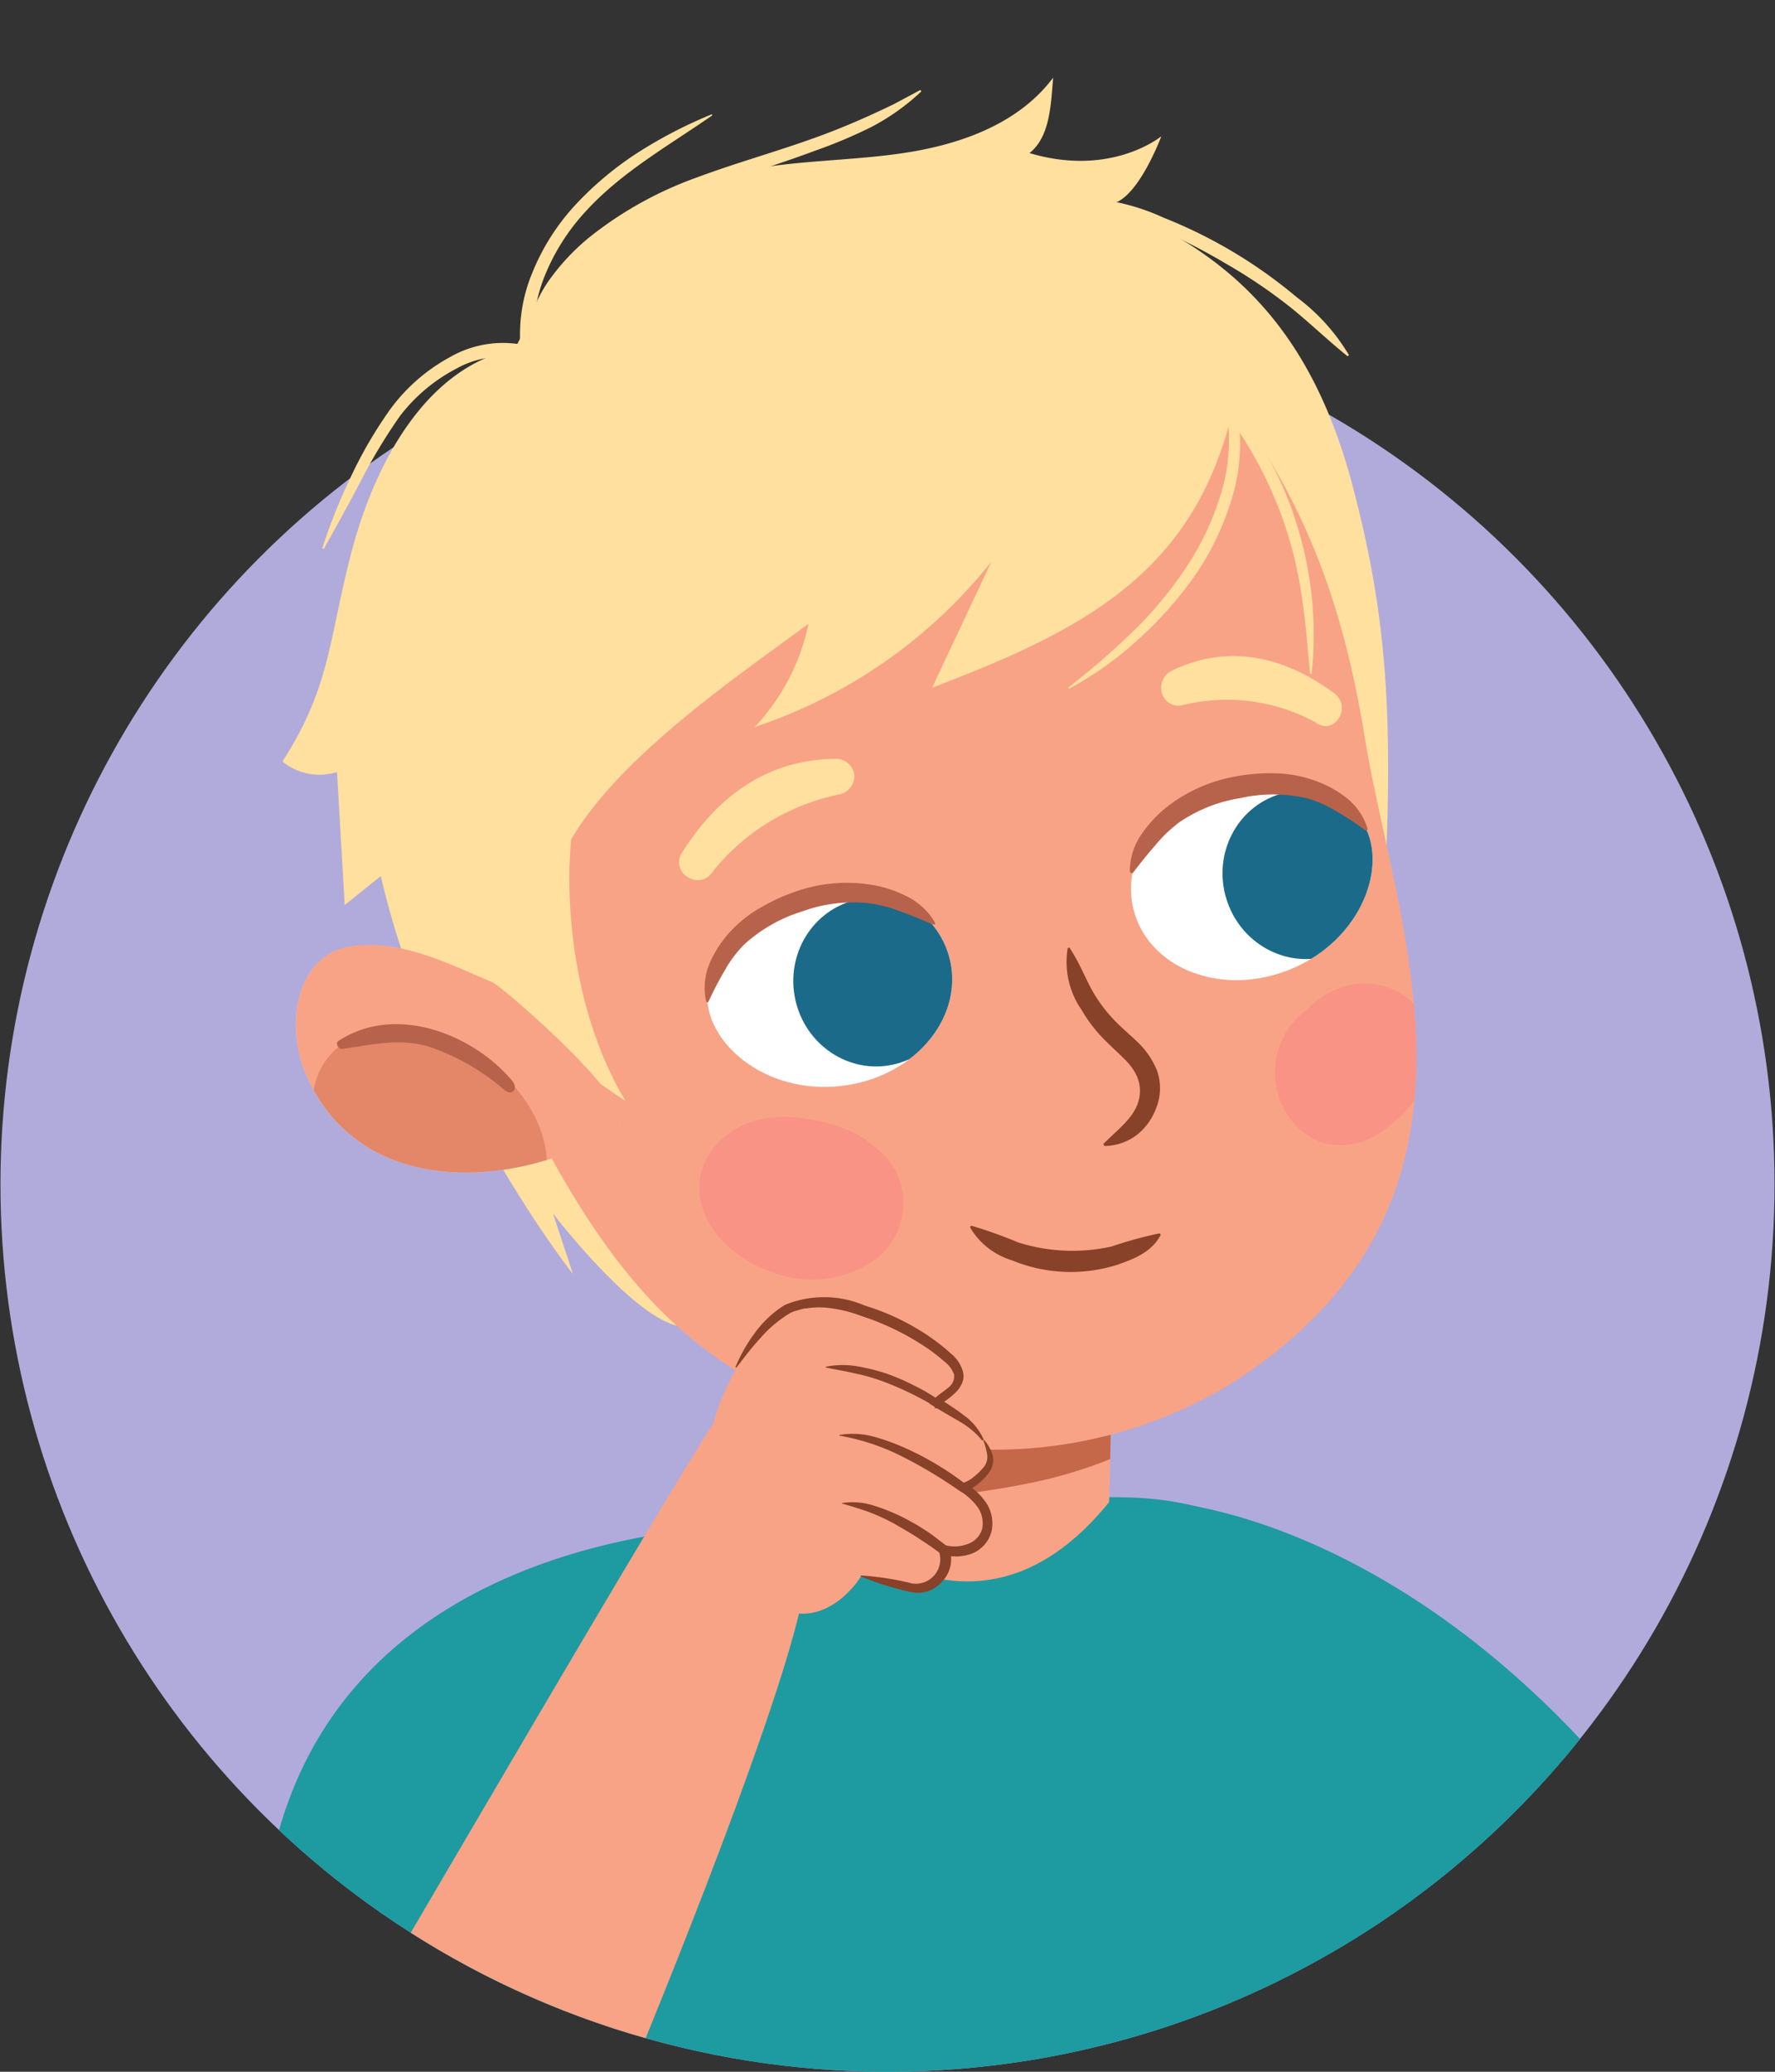 <svg xmlns="http://www.w3.org/2000/svg" xmlns:xlink="http://www.w3.org/1999/xlink" width="150" height="175" viewBox="0 0 150 175"><rect x="0" y="0" width="150" height="175" fill="#333333" stroke="none"/><defs><clipPath id="a"><path d="M0,100A75,75,0,0,0,150,100c0-41.4-33.56-96.51-75-96.51S0,58.64,0,100Z" fill="none"/></clipPath><clipPath id="b"><path d="M125.43,187.71c-4.56-7.2-11.05-17.77-12.36-21.55-2.07-6-7.52-16.94-7.52-16.94l-7.37-21.9s30.62,4.72,50.53,40.62C145,183.49,125.43,187.71,125.43,187.71Z" fill="none"/></clipPath><clipPath id="c"><path d="M93.73,107.42s.44,4,0,19.46c-12,14.82-24.77.44-24.77.44l-.44-20.78Z" fill="#f8a386"/></clipPath><clipPath id="d"><path d="M64.34,20.9C87.12,14,102.7,31.25,107.19,38.69s6.74,15,8.14,23.58C118,78.76,128.1,101.66,103.84,117a38.55,38.55,0,0,1-34,2.73c-10.61-4.5-16.88-10-24.06-23.41s-14.55-27-11.37-43.1C37.81,36.2,44.66,26.82,64.34,20.9Z" fill="#f8a386"/></clipPath><clipPath id="e"><path d="M68.67,75.53c-6.28,2.07-9.21,5.3-8.9,9,.36,4.3,5.94,8.41,12.53,7,5.43-1.17,9-5.78,8-10.35S74,73.8,68.67,75.53Z" fill="#fff"/></clipPath><clipPath id="f"><path d="M41.66,83c-3.76-1.58-7.34-3.48-11.48-3.13-5.39.46-6.09,7-4.23,11.09,4.78,10.63,18.25,9.32,26.2,4.34C54.62,93.76,42.37,83.3,41.66,83Z" fill="#f8a386"/></clipPath><clipPath id="g"><path d="M103.3,66.52c6.49-1.27,10.62.12,12.17,3.54,1.79,3.93-1.08,10.25-7.53,12.21-5.31,1.62-10.7-.64-12.06-5.12S97.84,67.58,103.3,66.52Z" fill="#fff"/></clipPath><clipPath id="h"><path d="M19.44,184.24s2.77-18.47,29.16-3c0,0,1.42,14.06-14.31,14.06C17.58,195.33,19.44,184.24,19.44,184.24Z" fill="none"/></clipPath></defs><g clip-path="url(#a)"><circle cx="75" cy="100.04" r="74.96" fill="#b1abdb"/><path d="M113.07,166.16c.84,2.42,3.79,7.6,7,12.91h8.87c3.22-5.24,9.15-11,19.77-11.13-22.29-39.77-50.36-41.08-50.36-41.08l7.2,22.36S111,160.2,113.07,166.16Z" fill="#1e9aa1"/><g clip-path="url(#b)"><path d="M125.59,179.07c-.61-2.18-1.17-4.37-1.7-6.58-.93-3.86-1.76-7.33-5.13-9.69-1.69-1.18-3.76-.14-4.8,1.3-2.77,3.84-1.56,9.64.33,15Z" fill="#39909d" opacity="0.4"/></g><path d="M122.43,179.07c0-6.42-.17-13.11-.4-19.89-.65-18.23-10.39-32.47-27-32.7S87.27,124.72,69,126c-18.8,1.31-29.7,13-30.52,31.05-.26,5.8-.39,13.61-.42,22Z" fill="#1e9aa1"/><path d="M93.73,107.42s.44,4,0,19.46c-12,14.82-24.77.44-24.77.44l-.44-20.78Z" fill="#f8a386"/><g clip-path="url(#c)"><path d="M103.55,111.2a2.9,2.9,0,0,0-2.07-2.1l-.74-.08a4.43,4.43,0,0,0-2,1,1.26,1.26,0,0,0-.54-.07c-2.23.23-4.21,1.35-6.34,2A35.71,35.71,0,0,1,84,113.34a33.41,33.41,0,0,1-8-.39c-2.62-.41-5.29-1.84-7.87-.75a3.6,3.6,0,0,0-2.11,3,4.05,4.05,0,0,0-1.08.31,3.76,3.76,0,0,0-2.36,3.71c.86,10.18,18.86,7.21,24.72,6S105.42,119.77,103.55,111.2Z" fill="#c46849"/></g><path d="M117,75.31c.82-15.64,0-23.87-2.58-33.83C111,28.08,104.22,21.42,93.75,17.23c2.3-.09,4.39-5.72,4.39-5.72S93.93,15,87,12.93c1.77-1.39,1.81-4.24,2-6.37-3,4-8.06,5.72-12.93,6.41s-9.89.56-14.65,1.78A27.9,27.9,0,0,0,43.51,29.47c-7.33,1.47-11.69,9.32-13.72,16.85s-1.75,11.53-5.92,18a4.9,4.9,0,0,0,4.61.89l.65,11.24L32.18,74c4.28,18.49,16.24,33.62,16.24,33.62l-1.69-5.12s7.4,9.67,11.19,9.55" fill="#ffe09e"/><path d="M64.34,20.9C87.12,14,102.7,31.25,107.19,38.69s6.74,15,8.14,23.58C118,78.76,128.1,101.66,103.84,117a38.55,38.55,0,0,1-34,2.73c-10.61-4.5-16.88-10-24.06-23.41s-14.55-27-11.37-43.1C37.81,36.2,44.66,26.82,64.34,20.9Z" fill="#f8a386"/><g clip-path="url(#d)"><path d="M59.25,101.67a5.42,5.42,0,0,1,.91-4.51,7,7,0,0,1,4-2.59,10.4,10.4,0,0,1,4-.06,13.1,13.1,0,0,1,4.08,1.22,7,7,0,0,1,1.49,1,7.2,7.2,0,0,1,1.72,1.76,6,6,0,0,1-1.61,8,9.37,9.37,0,0,1-8.51,1C62.61,106.57,60,104.52,59.25,101.67Z" fill="#f89386"/><path d="M108,92.36a6.5,6.5,0,0,1,2.45-7.07,6.92,6.92,0,0,1,4-2.14,5.88,5.88,0,0,1,4.41,1.09,5.73,5.73,0,0,1,2.12,4.83,7.17,7.17,0,0,1-1.56,4A10.74,10.74,0,0,1,116.07,96a5.58,5.58,0,0,1-4.65.4A6,6,0,0,1,108,92.36Z" fill="#f89386"/></g><path d="M68.67,75.53c-6.28,2.07-9.21,5.3-8.9,9,.36,4.3,5.94,8.41,12.53,7,5.43-1.17,9-5.78,8-10.35S74,73.8,68.67,75.53Z" fill="#fff"/><g clip-path="url(#e)"><ellipse cx="73.94" cy="82.97" rx="6.89" ry="7.13" transform="translate(-16 17.68) rotate(-12.32)" fill="#1c6a8a"/></g><path d="M78.8,78.07c-1-.41-1.84-.77-2.73-1.09a11.32,11.32,0,0,0-2.72-.69,12.49,12.49,0,0,0-5.57.7,13,13,0,0,0-4.87,2.77A10.14,10.14,0,0,0,61.23,82a28.38,28.38,0,0,0-1.35,2.59h0a.11.11,0,0,1-.15.06.16.16,0,0,1-.06-.08,5.32,5.32,0,0,1,.3-3.2,9.31,9.31,0,0,1,1.79-2.72,10.19,10.19,0,0,1,2.55-2,16.12,16.12,0,0,1,2.9-1.33,13,13,0,0,1,6.38-.59,10.07,10.07,0,0,1,3.07,1A5.49,5.49,0,0,1,79,77.92a.13.13,0,0,1,0,.16.17.17,0,0,1-.1,0Z" fill="#b7624b"/><path d="M90.42,80.11c1,1.53,1.45,3,2.37,4.36a12.9,12.9,0,0,0,1.52,1.85c.55.57,1.21,1.1,1.86,1.74A6.79,6.79,0,0,1,97.8,90.5a4.46,4.46,0,0,1-.09,3.08A5.1,5.1,0,0,1,96,95.92a4.62,4.62,0,0,1-2.61.88.12.12,0,0,1-.12-.12.12.12,0,0,1,0-.08c1.28-1.27,2.52-2.17,2.93-3.55s-.12-2.61-1.3-3.71c-.56-.57-1.22-1.13-1.85-1.81a11.72,11.72,0,0,1-1.63-2.2,7.1,7.1,0,0,1-1.2-5.19.12.12,0,0,1,.14-.09A.11.11,0,0,1,90.42,80.11Z" fill="#874229"/><path d="M107.22,28.78C90.55,15.06,69,13,60.63,17.44,52,22,41.79,30,37.91,39.68c-1.24,3.11,15,12,11.81,13.17-9.73,3.41-3,21.5-3,21.5C49.2,66,61.31,57.86,68.32,52.7a18,18,0,0,1-4.55,8.71,42.79,42.79,0,0,0,20-13.95l-5,10.63c12.52-4.76,21.62-9.44,25.1-22.24Z" fill="#ffe09e"/><path d="M62,46.61c-6.48,9.09-13.15,8.94-13.88,26.68C48,80,49.43,87.28,52.86,93c-4.74-3.13-7.13-5.58-13.68-6.52,0,0-19.86-38,.17-53.81Z" fill="#ffe09e"/><path d="M41.65,83c-3.76-1.57-7.35-3.47-11.48-3.12-5.39.45-6.1,7-4.23,11.09,4.78,10.63,18.25,9.31,26.2,4.33C54.61,93.76,42.36,83.31,41.65,83Z" fill="#f8b5a2"/><path d="M41.66,83c-3.76-1.58-7.34-3.48-11.48-3.13-5.39.46-6.09,7-4.23,11.09,4.78,10.63,18.25,9.32,26.2,4.34C54.62,93.76,42.37,83.3,41.66,83Z" fill="#f8a386"/><g clip-path="url(#f)"><path d="M40,88.89c5.06,3,7.53,8.57,5.5,12.32s-7.78,4.33-12.85,1.28-7.53-8.56-5.5-12.31S35,85.85,40,88.89Z" fill="#e38768"/><path d="M43.28,91.29c-3.21-3.84-9.76-6.57-14.67-3.37-.33.21,0,.73.32.68,2.6-.36,4.77-.94,7.36-.18a19.2,19.2,0,0,1,6.35,3.66C43.31,92.63,43.82,91.93,43.28,91.29Z" fill="#b7624b"/></g><path d="M98.06,104.36c-.77,1.44-2.28,2-3.69,2.49a13,13,0,0,1-8.87-.4,6.12,6.12,0,0,1-3.5-2.74.12.12,0,0,1,.06-.16.12.12,0,0,1,.08,0,38.45,38.45,0,0,1,3.91,1.4,15.25,15.25,0,0,0,7.89.34,34.7,34.7,0,0,1,4-1.1.12.12,0,0,1,.14.1A.22.22,0,0,1,98.06,104.36Z" fill="#874229"/><path d="M103.3,66.52c6.49-1.27,10.62.12,12.17,3.54,1.79,3.93-1.08,10.25-7.53,12.21-5.31,1.62-10.7-.64-12.06-5.12S97.84,67.58,103.3,66.52Z" fill="#fff"/><g clip-path="url(#g)"><ellipse cx="110.22" cy="73.91" rx="6.89" ry="7.13" transform="translate(-16.71 35.18) rotate(-16.88)" fill="#1c6a8a"/></g><path d="M95.48,73.62a5.49,5.49,0,0,1,.93-3.07,10.54,10.54,0,0,1,2.19-2.38,13.13,13.13,0,0,1,5.86-2.59,15.35,15.35,0,0,1,3.18-.26,10.33,10.33,0,0,1,3.21.53,9.18,9.18,0,0,1,2.89,1.51A5.27,5.27,0,0,1,115.57,70a.12.12,0,0,1-.08.14.16.16,0,0,1-.1,0h0a27,27,0,0,0-2.45-1.61,9.9,9.9,0,0,0-2.54-1.11,12.78,12.78,0,0,0-5.61,0,12.55,12.55,0,0,0-5.2,2.09,11.64,11.64,0,0,0-2,1.94c-.63.71-1.22,1.46-1.85,2.28h0a.12.12,0,0,1-.16,0A.14.14,0,0,1,95.48,73.62Z" fill="#b7624b"/><path d="M60.19,9.75c-3.73,2.58-7.69,4.81-10.68,8.09A17.82,17.82,0,0,0,46,23.39a12.85,12.85,0,0,0-.8,6.36l.14.95-.9-.29a7.84,7.84,0,0,0-5.88.73,14.4,14.4,0,0,0-4.76,4,46.53,46.53,0,0,0-3.32,5.51c-1,1.9-2.05,3.82-3.12,5.72l-.13-.06a49.76,49.76,0,0,1,2.44-6.08A36.83,36.83,0,0,1,33,34.54a15.35,15.35,0,0,1,5.07-4.4,9,9,0,0,1,6.75-.87l-.77.66A13.53,13.53,0,0,1,45,23a18.82,18.82,0,0,1,3.77-5.85,27.88,27.88,0,0,1,5.32-4.38,39.1,39.1,0,0,1,6.07-3.12Z" fill="#ffe09e"/><path d="M44.45,28.63a11.33,11.33,0,0,1,1.87-4.84A18.73,18.73,0,0,1,49.86,20a31.68,31.68,0,0,1,9-5c3.22-1.2,6.51-2.12,9.69-3.25,1.6-.56,3.16-1.2,4.69-1.88.77-.35,1.53-.7,2.29-1.07l2.25-1.2.08.12a18.88,18.88,0,0,1-4.21,3,41.26,41.26,0,0,1-4.74,2c-3.21,1.2-6.48,2.16-9.62,3.39a30.91,30.91,0,0,0-8.81,4.72,20.5,20.5,0,0,0-5.94,7.9Z" fill="#ffe09e"/><path d="M92,16.74a18.58,18.58,0,0,1,6.34,1.65,40.92,40.92,0,0,1,11.26,6.73A16.8,16.8,0,0,1,114,30l-.12.09c-1.71-1.37-3.22-2.85-4.9-4.19a44.15,44.15,0,0,0-5.31-3.59,55,55,0,0,0-5.71-2.95c-2-.88-4-1.51-6-2.5Z" fill="#ffe09e"/><path d="M104.56,34.78a15.59,15.59,0,0,1-.45,7.28A23.09,23.09,0,0,1,101,48.59,32.48,32.48,0,0,1,96.21,54a29.24,29.24,0,0,1-5.85,4.17l-.07-.11a62.94,62.94,0,0,0,5.37-4.64,32.73,32.73,0,0,0,4.51-5.39,23.43,23.43,0,0,0,3-6.29,15.37,15.37,0,0,0,.52-6.83Z" fill="#ffe09e"/><path d="M104.49,34.6a31.67,31.67,0,0,1,3.19,5,29.37,29.37,0,0,1,2.16,5.56,30.85,30.85,0,0,1,1,11.77h-.13c-.19-2-.32-3.9-.6-5.83a35.39,35.39,0,0,0-1.19-5.68,34.65,34.65,0,0,0-2.14-5.38,37.37,37.37,0,0,0-3-4.94Z" fill="#ffe09e"/><path d="M59.53,74.24a1.5,1.5,0,0,1-1.3-.09A1.45,1.45,0,0,1,57.65,72c1.9-3,5.77-7.83,12.93-7.9a1.55,1.55,0,0,1,1.62,1.4,1.61,1.61,0,0,1-1.4,1.63,18.49,18.49,0,0,0-10.46,6.35A1.83,1.83,0,0,1,59.53,74.24Z" fill="#ffe09e"/><path d="M112.09,61.34a1.32,1.32,0,0,0,1-.61,1.53,1.53,0,0,0-.32-2.16c-2.72-2-7.74-4.79-13.72-1.93a1.61,1.61,0,0,0-.83,2,1.45,1.45,0,0,0,1.78.91A15.62,15.62,0,0,1,111.14,61,1.62,1.62,0,0,0,112.09,61.34Z" fill="#ffe09e"/><path d="M51.57,178.07c2.91-8.81,3-18.39,3.75-20.24a20.89,20.89,0,0,0,2-9l8-20S29,127.48,22.91,157.35a147.1,147.1,0,0,0-3.08,20.72Z" fill="#1e9aa1"/><g clip-path="url(#h)"><path d="M38.79,178.07l1.73-17.77-13.7-1.43s-2.8,10-4.28,19.2Z" fill="#f8a386"/><path d="M45.86,178.07c1.5-1.41,1.57-4.45.26-6.15-2.7-3.49-9.62-3.79-13.3-3.79a40.54,40.54,0,0,0-8.87.75l-1.4,9.19Z" fill="#c46849"/></g><path d="M74.06,111.09c-2.43-.88-4.34-1.53-6.88-.8S59.41,118,59.66,125.1a14.09,14.09,0,0,0,4.72,9.8l0,0a9,9,0,0,0,.73.53c4.34,2.81,7.53-2,7.64-2.28.81.2,3.45.86,4.24,1a2.47,2.47,0,0,0,2.88-1.94,2.21,2.21,0,0,0-.09-1.26l.43.09c3,.45,4.39-2.61,2-4.71a6.38,6.38,0,0,0-.88-.67,3.15,3.15,0,0,0,1.08-.58c1.33-1.13,1.57-1.82.66-3.41-.8-1.4-2.2-2.07-3.91-3.16,1-.9,2.81-1.59,1.07-3.73S76.47,112,74.06,111.09Z" fill="#f8a386"/><path d="M79,118.8a27,27,0,0,0-4.4-2.12A16.2,16.2,0,0,0,72.2,116c-.79-.19-1.59-.31-2.42-.49a.06.06,0,0,1,0-.06.12.12,0,0,1,0,0,7.23,7.23,0,0,1,2.54-.06,17.37,17.37,0,0,1,2.49.6,17.81,17.81,0,0,1,2.35,1,15.34,15.34,0,0,1,2.21,1.29.37.37,0,0,1,.1.52.38.38,0,0,1-.5.11Z" fill="#874229"/><path d="M81.1,125.94a39.46,39.46,0,0,0-4.84-2.9,18.72,18.72,0,0,0-5.32-1.77.06.06,0,0,1,0-.06l0,0a6.71,6.71,0,0,1,2.92.15,18.72,18.72,0,0,1,2.74,1,25.74,25.74,0,0,1,5,3,.37.37,0,0,1,.07.53.38.38,0,0,1-.51.08Z" fill="#874229"/><path d="M80.12,130.73l0,.06a.54.54,0,0,1,0,.16c0,.09-.17.33-.33.33s-.23-.07-.28-.08l0,0-.06,0-.12-.09-.24-.17-.48-.35-1-.66c-.66-.43-1.35-.83-2-1.2a16,16,0,0,0-2.16-1c-.74-.27-1.49-.5-2.28-.72,0,0,0,0,0-.06a.05.05,0,0,1,.05,0,5.9,5.9,0,0,1,2.47.18,16.47,16.47,0,0,1,2.31.89,18.83,18.83,0,0,1,2.15,1.21c.35.22.69.46,1,.71l.49.37.24.19.12.1.06.05h0s0-.05-.25-.05a.4.4,0,0,0-.32.34.35.35,0,0,0,.08.25.37.37,0,0,1,.12-.51A.38.38,0,0,1,80.12,130.73Z" fill="#874229"/><path d="M52.12,178.07C58.42,163,67.07,140.83,68,133.86c1.22-9.35-4.91-16.65-6.4-15.51s-31.07,52.23-35.2,59c0,0-.2.27-.51.76Z" fill="#f8a386"/><path d="M83,121.68a6.84,6.84,0,0,0-1.89-1.59c-.71-.43-1.45-.83-2.18-1.29l-.42-.26.37-.33c.44-.4.9-.7,1.26-1a1.21,1.21,0,0,0,.49-1.09,2.36,2.36,0,0,0-.81-1.1,15.36,15.36,0,0,0-1.26-1,22,22,0,0,0-5.77-2.86,11.34,11.34,0,0,0-3.09-.71,6.69,6.69,0,0,0-1.55.07c-.26,0-.52.1-.77.17a2.48,2.48,0,0,0-.68.27,10.41,10.41,0,0,0-2.38,2c-.74.8-1.4,1.66-2.07,2.54a.06.06,0,0,1-.08,0,.06.06,0,0,1,0-.07,13.44,13.44,0,0,1,1.66-2.89,8.86,8.86,0,0,1,2.51-2.32,8.7,8.7,0,0,1,6.74.06,20.14,20.14,0,0,1,6,3c.45.34.89.7,1.31,1.08a3,3,0,0,1,1,1.55,1.55,1.55,0,0,1-.15,1.06,2.62,2.62,0,0,1-.59.75c-.43.41-.91.71-1.29,1l0-.6c.69.46,1.42.9,2.11,1.44a5,5,0,0,1,1.64,2,.05.05,0,0,1,0,.07A0,0,0,0,1,83,121.68Z" fill="#874229"/><path d="M72.79,133.08a24.31,24.31,0,0,1,4.28.67h0a2.06,2.06,0,0,0,2.28-2.69.43.43,0,0,1,.24-.55.46.46,0,0,1,.26,0,3.05,3.05,0,0,0,1.9-.08A1.9,1.9,0,0,0,83,129.14a2.4,2.4,0,0,0-.35-1.79l-.3-.39-.35-.35a7,7,0,0,0-.79-.62l0,0a.37.37,0,0,1-.14-.52.39.39,0,0,1,.22-.18,2.64,2.64,0,0,0,1-.54,5.59,5.59,0,0,0,.85-.83,1.39,1.39,0,0,0,.29-1,5.72,5.72,0,0,0-.32-1.21,0,0,0,0,1,0-.07,0,0,0,0,1,.06,0,3.57,3.57,0,0,1,.68,1.17,1.76,1.76,0,0,1-.19,1.46,4.63,4.63,0,0,1-.92,1,3.31,3.31,0,0,1-1.25.71l0-.72a5.78,5.78,0,0,1,1,.71l.43.42.38.49a3.17,3.17,0,0,1,.5,2.43,2.75,2.75,0,0,1-1.64,1.91,3.84,3.84,0,0,1-2.43.1l.49-.57a2.77,2.77,0,0,1-.58,2.82,2.72,2.72,0,0,1-2.71.9h0a25,25,0,0,1-4.18-1.31.07.07,0,0,1,0-.08A.07.07,0,0,1,72.79,133.08Z" fill="#874229"/></g></svg>